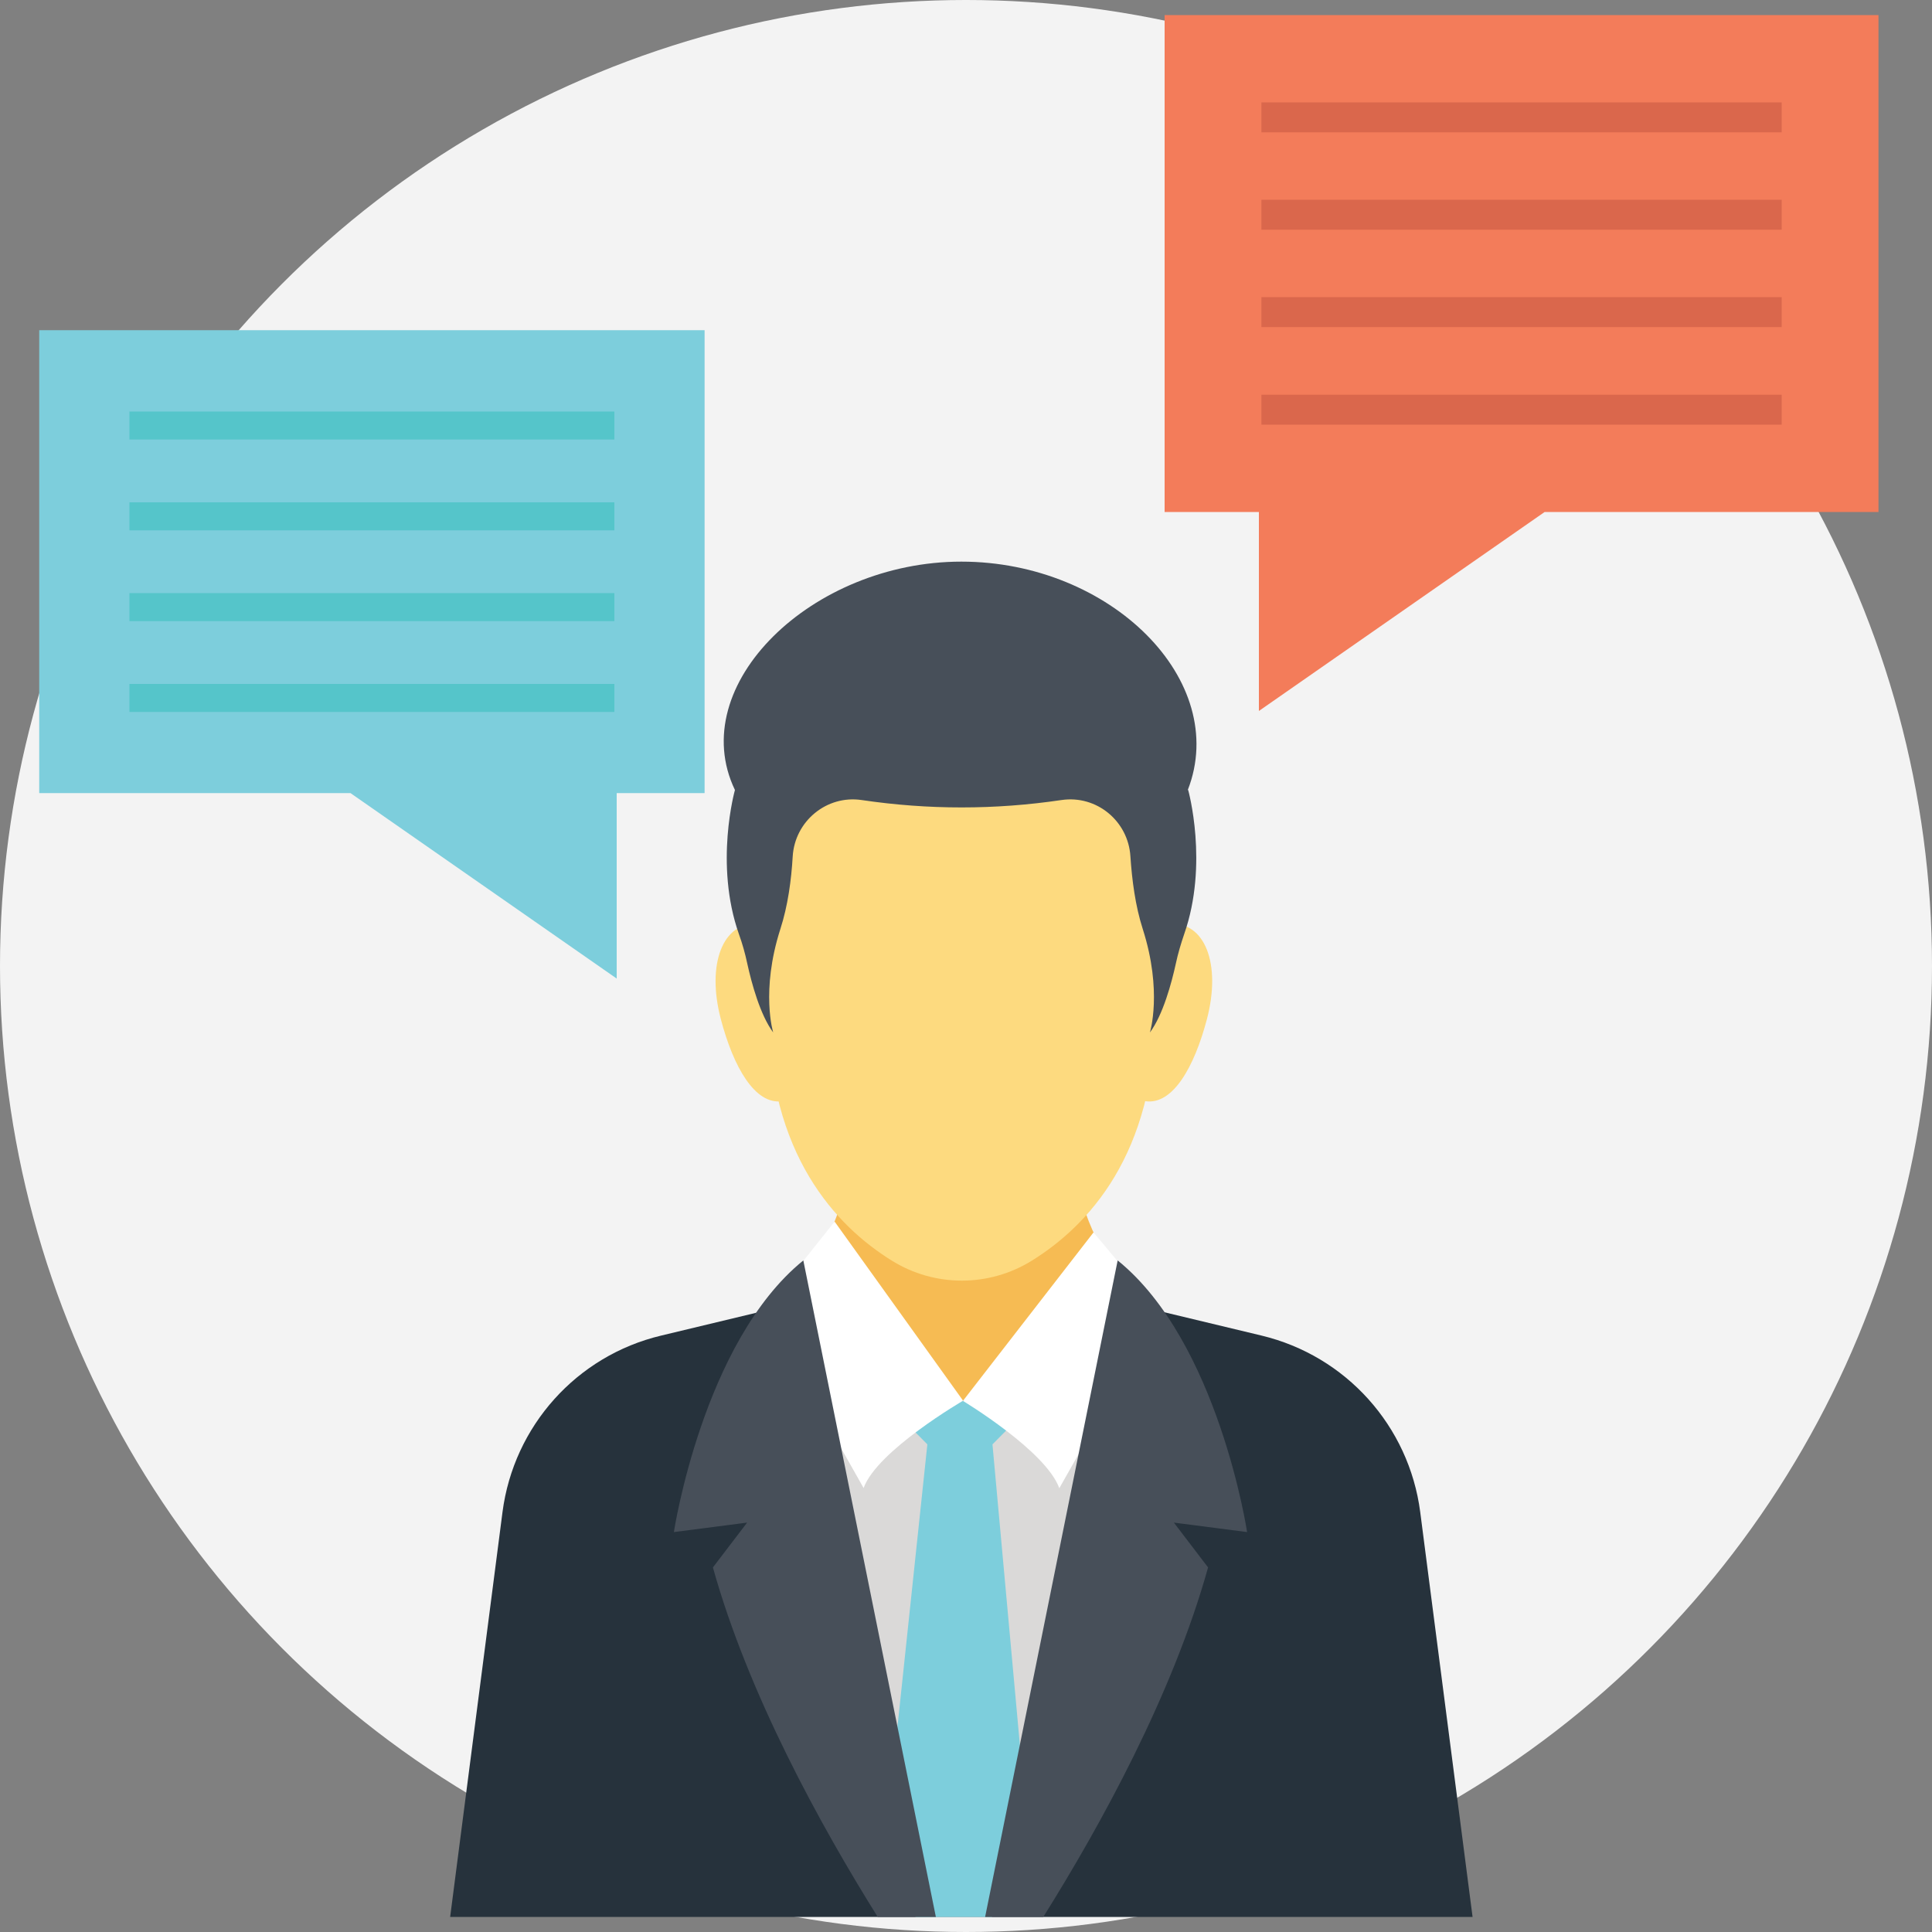 <svg xmlns="http://www.w3.org/2000/svg" id="Layer_2" data-name="Layer 2" viewBox="0 0 100 100"><rect x="0" y="0" width="100" height="100" fill="#808080" stroke="none"/><defs><style>      .cls-1 {        fill: #fdda7f;      }      .cls-2 {        fill: #f37c5a;      }      .cls-3 {        fill: #f6bb53;      }      .cls-4 {        fill: #26323c;      }      .cls-5 {        fill: #fff;      }      .cls-6 {        fill: #7dcedc;      }      .cls-7 {        fill: #f3f3f3;      }      .cls-8 {        fill: #474f59;      }      .cls-9 {        fill: #da674c;      }      .cls-10 {        fill: #55c5ca;      }      .cls-11 {        fill: #dad9d8;      }    </style></defs><g id="Layer_1-2" data-name="Layer 1"><g><circle class="cls-7" cx="50" cy="50" r="50"></circle><g><g><path class="cls-2" d="M97.23.78v25.72h-17.28l-14.79,10.3v-10.3h-4.88V.78h36.95Z"></path><g><path class="cls-9" d="M65.29,5.3h26.93v1.55h-26.93v-1.55Z"></path><path class="cls-9" d="M65.29,10.34h26.93v1.55h-26.93v-1.55Z"></path><path class="cls-9" d="M65.29,15.38h26.93v1.55h-26.93v-1.55Z"></path><path class="cls-9" d="M65.29,20.43h26.93v1.55h-26.93v-1.55Z"></path></g></g><g><path class="cls-6" d="M36.47,17.09v23.96h-4.55v9.6l-13.78-9.6H2.03v-23.96h34.44Z"></path><g><path class="cls-10" d="M6.7,21.3h25.1v1.45H6.7v-1.45Z"></path><path class="cls-10" d="M6.7,26h25.1v1.45H6.7v-1.45Z"></path><path class="cls-10" d="M6.7,30.7h25.1v1.45H6.7v-1.45Z"></path><path class="cls-10" d="M6.7,35.4h25.1v1.45H6.7v-1.45Z"></path></g></g></g><g><g><g><path class="cls-3" d="M59.28,67.51c-.58-.53-1.11-1.12-1.57-1.78-1.44-2.04-2.28-4.64-2.28-7.42h-11.3c0,3.79-1.57,7.23-4.06,9.4v6.26h19.21v-6.45Z"></path><g><path class="cls-1" d="M59.87,46.97c-.07.37-.23.69-.45.95.25,1.4.39,2.88.39,4.41,0,7.44-3.53,11.14-6.4,12.92-2.22,1.38-5.03,1.38-7.25,0-2.87-1.78-6.4-5.49-6.4-12.92,0-1.81.19-3.55.54-5.17-.38-1.31-.52-2.7-.36-4.03.17-1.38.52-2.65,1.19-3.89.65-1.2,1.57-2.18,2.65-3,2-1.52,4.71-2.06,7.15-1.49,1.45.34,2.53,1.27,3.67,2.17.83.65,1.64,1.33,2.33,2.13.85.98,1.5,2.04,2.06,3.2.32.65.64,1.32.81,2.03.23.93.23,1.76.06,2.7h0Z"></path><g><g><path class="cls-1" d="M62.47,52.75c-.65,2.47-1.76,4.44-3.17,4.25s-2.28-2.4-1.94-4.93,1.75-4.14,3.17-4.25c1.84-.14,2.69,2.08,1.94,4.93Z"></path><path class="cls-1" d="M37.31,52.75c.65,2.47,1.76,4.44,3.17,4.25s2.28-2.4,1.94-4.93-1.75-4.14-3.17-4.25c-1.84-.14-2.69,2.08-1.94,4.93Z"></path></g><path class="cls-8" d="M61.5,40.89s1.07,3.82-.21,7.47c-.17.5-.32,1-.43,1.52-.22,1-.66,2.64-1.34,3.56,0,0,.66-2.13-.37-5.35-.39-1.21-.56-2.56-.64-3.76-.11-1.83-1.75-3.19-3.57-2.92-3.45.51-6.89.51-10.34,0-1.81-.27-3.46,1.09-3.57,2.92-.07,1.21-.25,2.56-.64,3.76-1.03,3.22-.37,5.35-.37,5.35-.68-.92-1.12-2.56-1.34-3.56-.11-.52-.25-1.02-.43-1.52-1.29-3.65-.21-7.47-.21-7.47-2.61-5.44,3.99-11.82,11.72-11.82s13.92,6.16,11.72,11.82h0Z"></path></g></g></g><g><path class="cls-4" d="M76.22,99.22l-2.71-20.96c-.58-4.45-3.84-8.08-8.21-9.13l-5.29-1.27-10.17,4.64-10.33-4.64-5.29,1.27c-4.37,1.04-7.63,4.68-8.21,9.13l-2.71,20.96h52.91Z"></path><path class="cls-11" d="M47.4,99.22h3.94l6.86-26.71h-8.36s-9.66,3.23-9.66,3.23l6.07,20.37,1.14,3.11Z"></path><path class="cls-6" d="M46.26,96.11l1.14,3.11h3.94l1.67-6.48-1.64-17.98,1.91-1.93-.32-.32h-3.1s-3.05,1.05-3.05,1.05l1.19,1.2-2.12,20.03.4,1.33Z"></path><path class="cls-5" d="M56.6,63.79l-6.76,8.72s4.29,2.58,4.99,4.52l5.18-9.17-3.41-4.07Z"></path><path class="cls-5" d="M43.2,63.23l6.65,9.27s-4.45,2.58-5.15,4.52l-5.18-9.17,3.68-4.62Z"></path></g></g><g><path class="cls-8" d="M54,99.22c2.97-4.74,6.7-11.52,8.53-18.09l-1.77-2.32,3.79.49s-1.49-9.85-6.7-14.06l-6.86,33.98h3.01Z"></path><path class="cls-8" d="M36.9,81.13c1.83,6.56,5.56,13.34,8.53,18.09h3.01l-6.86-33.98c-5.2,4.21-6.7,14.06-6.7,14.06l3.79-.49-1.77,2.32Z"></path></g></g></g></g></svg>